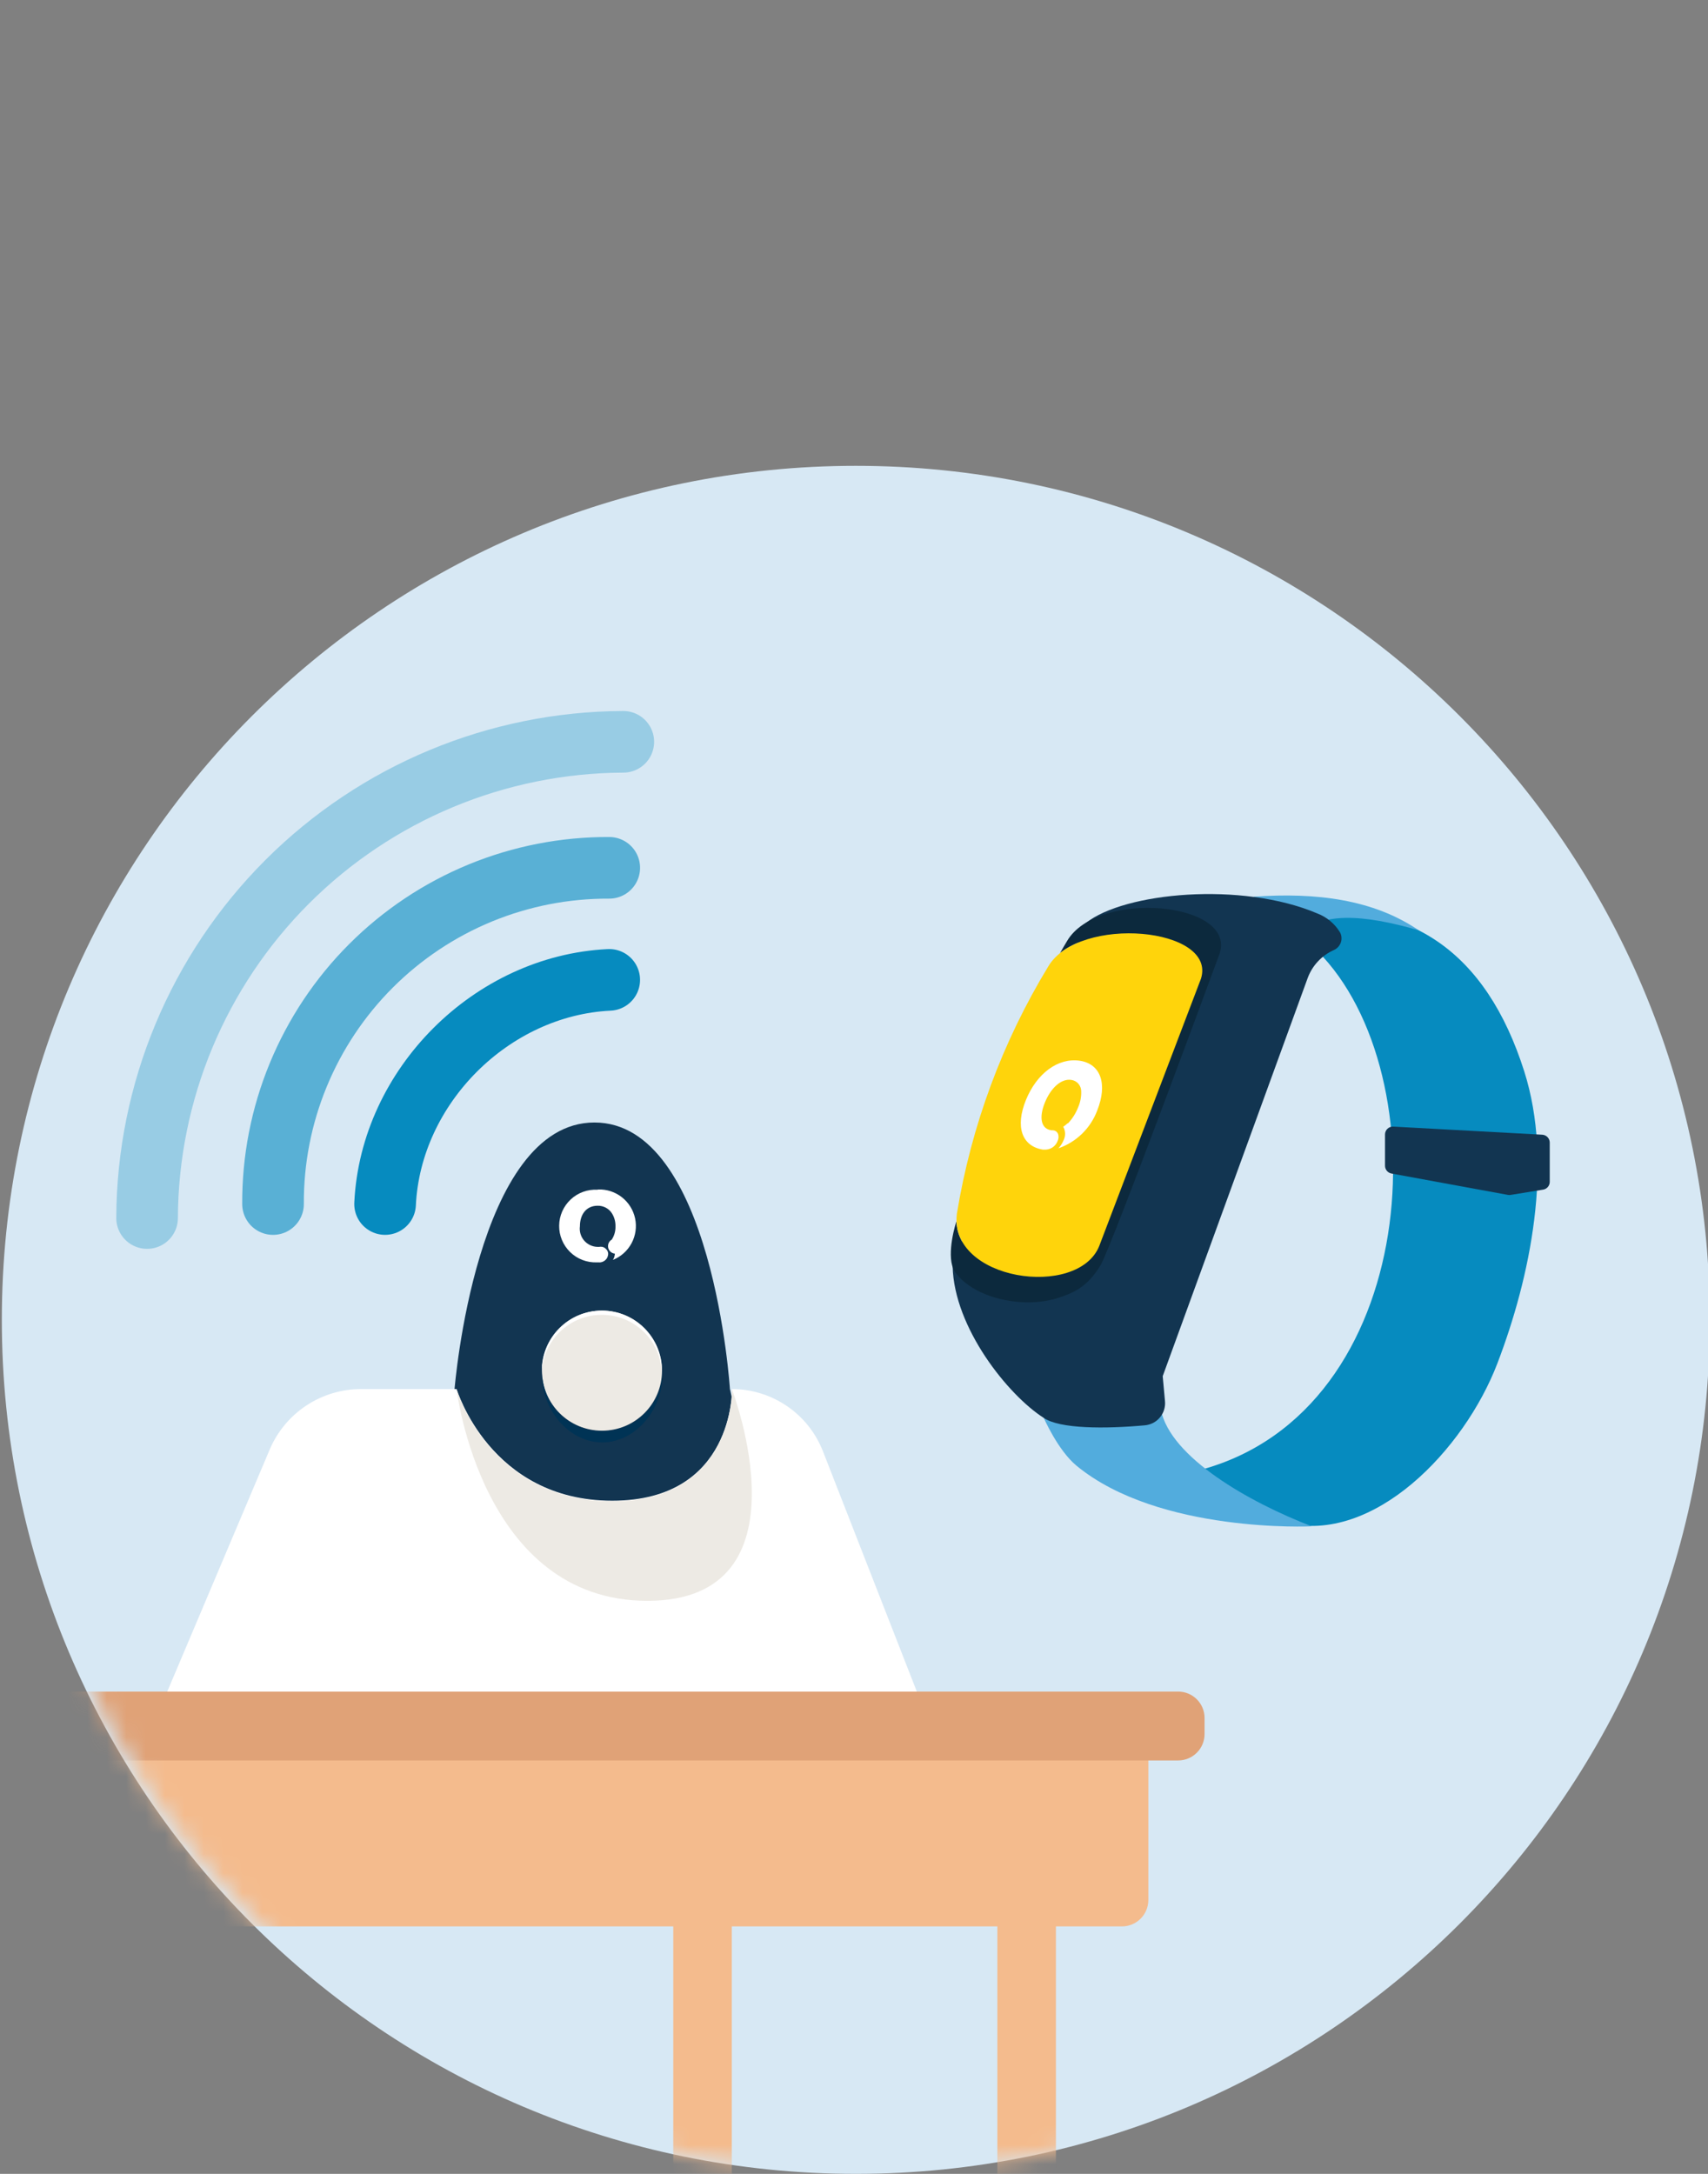 <svg xmlns="http://www.w3.org/2000/svg" width="88" height="112" viewBox="0 0 88 112" fill="none"><rect x="0" y="0" width="88" height="112" fill="#808080" stroke="none"/><g clip-path="url(#clip0_1697_7439)"><path d="M44.094 112C68.394 112 88.094 92.3 88.094 68C88.094 43.7 68.394 24 44.094 24C19.793 24 0.094 43.7 0.094 68C0.094 92.3 19.793 112 44.094 112Z" fill="#D7E8F4"></path><mask id="mask0_1697_7439" style="mask-type:luminance" maskUnits="userSpaceOnUse" x="0" y="24" width="89" height="88"><path d="M44.367 112C68.668 112 88.367 92.3 88.367 68C88.367 43.7 68.668 24 44.367 24C20.067 24 0.367 43.7 0.367 68C0.367 92.3 20.067 112 44.367 112Z" fill="white"></path></mask><g mask="url(#mask0_1697_7439)"><path d="M23.419 71.572C23.419 71.572 24.517 57.832 30.627 57.832C36.737 57.832 37.608 71.572 37.608 71.572C37.608 71.572 39.804 80.027 32.619 80.027C25.434 80.027 21.233 77.174 23.419 71.572Z" fill="#123551"></path><path d="M31.015 73.711C32.724 73.711 34.109 72.326 34.109 70.617C34.109 68.909 32.724 67.523 31.015 67.523C29.307 67.523 27.922 68.909 27.922 70.617C27.922 72.326 29.307 73.711 31.015 73.711Z" fill="#EDEAE4"></path><path d="M9.252 92.859H6.23V135.63H9.252V92.859Z" fill="#00649F"></path><path d="M51.387 135.622H54.403V92.852H51.387V135.622Z" fill="#F4BB8D"></path><path d="M34.688 135.622H37.704V92.852H34.688V135.622Z" fill="#F4BB8D"></path><path d="M59.165 90.019H-15.227V99.251H57.804C58.165 99.251 58.511 99.107 58.767 98.852C59.022 98.597 59.165 98.251 59.165 97.89V90.019Z" fill="#F4BB8D"></path><path d="M60.702 87.152H-16.784C-17.145 87.152 -17.491 87.296 -17.746 87.551C-18.001 87.806 -18.145 88.152 -18.145 88.513V89.339C-18.145 89.7 -18.001 90.046 -17.746 90.301C-17.491 90.556 -17.145 90.7 -16.784 90.7H60.702C61.062 90.7 61.409 90.556 61.664 90.301C61.919 90.046 62.062 89.7 62.062 89.339V88.513C62.062 88.152 61.919 87.806 61.664 87.551C61.409 87.296 61.062 87.152 60.702 87.152Z" fill="#E0A277"></path><path d="M18.606 71.566H23.527C23.527 71.566 25.246 77.318 31.543 77.318C37.839 77.318 37.716 71.566 37.716 71.566C38.734 71.568 39.727 71.878 40.565 72.455C41.404 73.032 42.047 73.85 42.411 74.801L47.237 87.152H8.617L13.897 74.678C14.29 73.754 14.946 72.967 15.783 72.414C16.62 71.86 17.602 71.566 18.606 71.566Z" fill="white"></path><path d="M19.84 62.033C20.13 55.968 25.324 50.775 31.389 50.484" stroke="#068BBF" stroke-width="3.175" stroke-linecap="round" stroke-linejoin="round"></path><path opacity="0.6" d="M14.067 62.034C14.055 59.756 14.495 57.498 15.362 55.392C16.229 53.285 17.504 51.37 19.115 49.76C20.726 48.149 22.64 46.873 24.747 46.006C26.854 45.14 29.112 44.7 31.39 44.711" stroke="#068BBF" stroke-width="3.175" stroke-linecap="round" stroke-linejoin="round"></path><path opacity="0.3" d="M7.578 62.754C7.604 56.255 10.198 50.03 14.793 45.434C19.389 40.838 25.615 38.245 32.114 38.219" stroke="#068BBF" stroke-width="3.175" stroke-linecap="round" stroke-linejoin="round"></path><path d="M30.79 61.296C30.537 61.281 30.284 61.318 30.045 61.404C29.807 61.49 29.588 61.624 29.403 61.797C29.218 61.971 29.069 62.18 28.967 62.412C28.865 62.644 28.811 62.894 28.809 63.148C28.806 63.402 28.855 63.653 28.953 63.887C29.05 64.121 29.195 64.333 29.377 64.51C29.558 64.687 29.774 64.825 30.011 64.915C30.248 65.006 30.501 65.048 30.754 65.038H30.827C30.889 65.046 30.952 65.04 31.012 65.022C31.072 65.004 31.127 64.974 31.175 64.934C31.223 64.893 31.262 64.844 31.289 64.787C31.317 64.731 31.332 64.67 31.335 64.607C31.336 64.557 31.326 64.508 31.305 64.463C31.285 64.417 31.255 64.377 31.217 64.344C31.168 64.293 31.105 64.256 31.035 64.24C30.979 64.229 30.92 64.229 30.863 64.24H30.786C30.654 64.237 30.524 64.207 30.405 64.15C30.286 64.094 30.18 64.013 30.094 63.913C30.008 63.813 29.945 63.695 29.908 63.569C29.871 63.442 29.861 63.309 29.879 63.178C29.879 62.552 30.223 62.121 30.786 62.121C30.935 62.116 31.082 62.151 31.214 62.221C31.345 62.291 31.456 62.394 31.534 62.521C31.655 62.719 31.716 62.947 31.711 63.178C31.719 63.421 31.652 63.66 31.521 63.863C31.449 63.905 31.393 63.968 31.36 64.043C31.326 64.119 31.318 64.204 31.335 64.284C31.353 64.365 31.396 64.438 31.458 64.493C31.52 64.547 31.597 64.581 31.68 64.589C31.674 64.703 31.64 64.814 31.58 64.911C31.991 64.747 32.331 64.442 32.54 64.051C32.749 63.66 32.813 63.208 32.722 62.775C32.63 62.341 32.389 61.954 32.039 61.681C31.69 61.408 31.256 61.267 30.813 61.282L30.79 61.296Z" fill="white"></path><path d="M31.017 67.741C31.817 67.742 32.587 68.053 33.162 68.61C33.738 69.167 34.074 69.925 34.101 70.726C34.101 70.689 34.101 70.653 34.101 70.617C34.101 69.796 33.775 69.01 33.195 68.43C32.615 67.849 31.828 67.523 31.008 67.523C30.187 67.523 29.4 67.849 28.82 68.43C28.24 69.01 27.914 69.796 27.914 70.617C27.914 70.653 27.914 70.689 27.914 70.726C27.941 69.922 28.28 69.161 28.86 68.604C29.439 68.047 30.213 67.737 31.017 67.741Z" fill="white"></path><path d="M31.015 73.728C30.213 73.732 29.442 73.423 28.864 72.866C28.287 72.309 27.951 71.549 27.926 70.748C27.926 70.793 27.926 70.834 27.926 70.875C27.926 72.603 29.287 74.313 31.029 74.313C32.77 74.313 34.131 72.59 34.131 70.862C34.131 70.816 34.131 70.78 34.131 70.734C34.105 71.541 33.765 72.306 33.182 72.866C32.6 73.425 31.822 73.735 31.015 73.728Z" fill="#003355"></path><path d="M33.352 82.476C41.889 82.476 37.716 71.59 37.716 71.59C37.716 71.59 37.839 77.342 31.543 77.342C25.247 77.342 23.527 71.59 23.527 71.59C23.527 71.59 24.811 82.476 33.352 82.476Z" fill="#EDEAE4"></path></g><path d="M68.162 49.296C74.276 55.96 73.043 73.279 61.285 75.869L66.234 78.454C70.77 79.579 75.442 74.698 77.148 70.244C78.853 65.79 80.046 59.956 78.531 55.193C76.585 49.074 72.598 46.121 66.112 47.051L68.162 49.296Z" fill="#068BBF"></path><path d="M59.812 72.637C60.307 75.086 64.348 77.395 67.587 78.638C67.587 78.638 59.717 79.019 55.462 75.513C54.496 74.714 53.766 73.027 53.766 73.027L59.812 72.637Z" fill="#52ACDD"></path><path d="M71.359 58.447V60.062C71.36 60.157 71.393 60.248 71.453 60.321C71.514 60.394 71.598 60.444 71.691 60.461L77.696 61.563C77.741 61.572 77.787 61.572 77.832 61.563L79.506 61.291C79.601 61.276 79.687 61.227 79.749 61.154C79.811 61.081 79.846 60.988 79.846 60.892V58.865C79.845 58.761 79.805 58.661 79.733 58.587C79.662 58.511 79.564 58.467 79.461 58.461L71.786 58.044C71.731 58.041 71.676 58.049 71.624 58.068C71.573 58.086 71.525 58.116 71.486 58.154C71.446 58.191 71.414 58.237 71.392 58.288C71.371 58.338 71.359 58.392 71.359 58.447Z" fill="#123551"></path><path d="M64.59 46.199C67.829 45.968 70.768 46.344 73.1 47.932C70.278 47.115 67.928 46.911 66.794 48.317L64.59 46.199Z" fill="#52ACDD"></path><path d="M49.082 65.246C49.155 68.421 51.949 71.882 53.763 73.043C54.58 73.624 56.966 73.619 58.989 73.433C59.138 73.419 59.284 73.376 59.417 73.307C59.55 73.237 59.667 73.141 59.763 73.026C59.859 72.91 59.932 72.777 59.976 72.634C60.021 72.49 60.037 72.34 60.023 72.19L59.905 70.902L67.371 50.399C67.488 50.077 67.669 49.782 67.903 49.532C68.137 49.282 68.419 49.081 68.732 48.943C68.814 48.906 68.887 48.852 68.947 48.786C69.008 48.719 69.054 48.641 69.083 48.556C69.112 48.471 69.123 48.381 69.115 48.291C69.108 48.202 69.083 48.115 69.041 48.036C68.769 47.588 68.356 47.245 67.866 47.06C63.978 45.405 57.918 45.976 55.945 47.555L49.082 65.246Z" fill="#123551"></path><path d="M49.274 62.93C49.092 63.501 48.734 65.021 49.274 65.624C50.703 67.47 55.171 67.724 56.046 65.57L56.423 64.581C54.948 66.74 49.396 65.887 49.274 62.93Z" fill="#0C293D"></path><path d="M54.984 48.472C54.857 48.676 54.739 48.894 54.617 49.102C56.885 47.288 62.618 48.036 61.874 50.422L54.199 66.956C55.361 66.643 56.014 66.29 56.69 65.21C57.266 64.271 62.845 49.107 62.845 49.107C63.675 46.467 56.567 45.814 54.984 48.472Z" fill="#0C293D"></path><path d="M54.012 49.786C51.64 53.689 50.041 58.012 49.303 62.519C48.85 65.98 55.549 66.941 56.638 64.188L61.877 50.421C62.703 47.776 55.599 47.128 54.012 49.786Z" fill="#FFD40B"></path><path d="M55.624 54.649C54.508 54.49 53.415 55.302 52.857 56.676C52.299 58.05 52.644 59.053 53.733 59.23H53.801C53.95 59.24 54.098 59.201 54.224 59.119C54.349 59.037 54.444 58.917 54.495 58.776C54.544 58.668 54.552 58.545 54.517 58.432C54.494 58.368 54.451 58.315 54.395 58.278C54.346 58.25 54.292 58.235 54.236 58.232C54.212 58.236 54.188 58.236 54.164 58.232C53.629 58.155 53.524 57.57 53.833 56.808C54.141 56.046 54.681 55.56 55.193 55.637C55.337 55.656 55.468 55.727 55.563 55.837C55.657 55.947 55.708 56.087 55.706 56.232C55.715 56.517 55.659 56.801 55.543 57.062C55.425 57.363 55.249 57.639 55.026 57.874H55.003C54.934 57.939 54.86 57.998 54.781 58.051C54.843 58.162 54.875 58.288 54.875 58.416C54.875 58.543 54.843 58.669 54.781 58.781C54.722 58.922 54.637 59.051 54.531 59.162C54.988 59.005 55.404 58.748 55.75 58.411C56.096 58.074 56.363 57.664 56.532 57.212C57.071 55.851 56.718 54.807 55.624 54.649Z" fill="white"></path></g><defs><clipPath id="clip0_1697_7439"><rect width="88" height="88" fill="white" transform="translate(0 24)"></rect></clipPath></defs></svg>